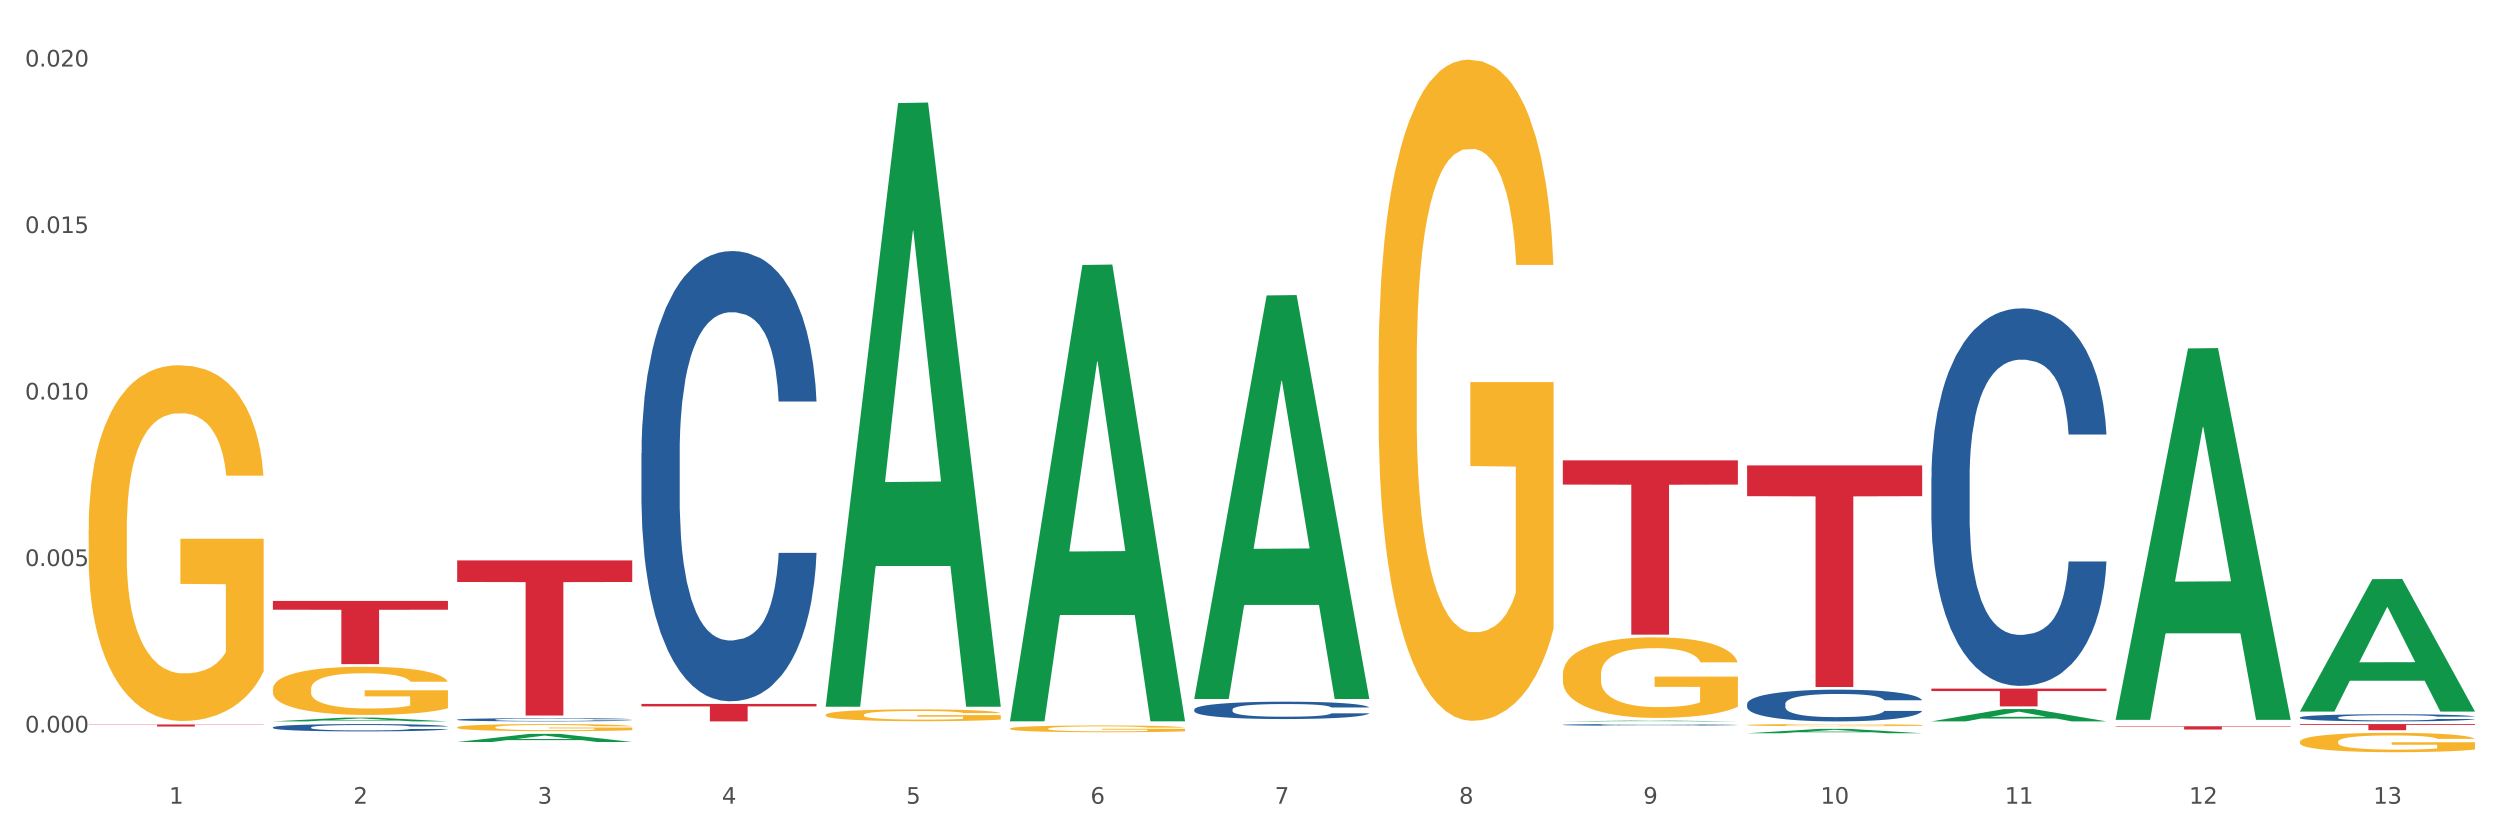 <?xml version="1.0" encoding="utf-8" standalone="no"?>
<!DOCTYPE svg PUBLIC "-//W3C//DTD SVG 1.1//EN"
  "http://www.w3.org/Graphics/SVG/1.1/DTD/svg11.dtd">
<svg xmlns:xlink="http://www.w3.org/1999/xlink" width="1080pt" height="360pt" viewBox="0 0 1080 360" xmlns="http://www.w3.org/2000/svg" version="1.1">
 <rect x="0" y="0" width="1080" height="360" fill="#333333" stroke="none"/>
 <defs>
  <style type="text/css">*{stroke-linejoin: round; stroke-linecap: butt}</style>
 </defs>
 <g id="figure_1">
  <g id="patch_1">
   <path d="M 0 360 
L 1080 360 
L 1080 0 
L 0 0 
z
" style="fill: #ffffff; stroke: #ffffff; stroke-linejoin: miter"/>
  </g>
  <g id="axes_1">
   <g id="matplotlib.axis_1">
    <g id="xtick_1">
     <g id="text_1">
      <!-- 1 -->
      <g style="fill: #4d4d4d" transform="translate(73.043 347.204) scale(0.096 -0.096)">
       <defs>
        <path id="DejaVuSans-31" d="M 794 531 
L 1825 531 
L 1825 4091 
L 703 3866 
L 703 4441 
L 1819 4666 
L 2450 4666 
L 2450 531 
L 3481 531 
L 3481 0 
L 794 0 
L 794 531 
z
" transform="scale(0.016)"/>
       </defs>
       <use xlink:href="#DejaVuSans-31"/>
      </g>
     </g>
    </g>
    <g id="xtick_2">
     <g id="text_2">
      <!-- 2 -->
      <g style="fill: #4d4d4d" transform="translate(152.65 347.204) scale(0.096 -0.096)">
       <defs>
        <path id="DejaVuSans-32" d="M 1228 531 
L 3431 531 
L 3431 0 
L 469 0 
L 469 531 
Q 828 903 1448 1529 
Q 2069 2156 2228 2338 
Q 2531 2678 2651 2914 
Q 2772 3150 2772 3378 
Q 2772 3750 2511 3984 
Q 2250 4219 1831 4219 
Q 1534 4219 1204 4116 
Q 875 4013 500 3803 
L 500 4441 
Q 881 4594 1212 4672 
Q 1544 4750 1819 4750 
Q 2544 4750 2975 4387 
Q 3406 4025 3406 3419 
Q 3406 3131 3298 2873 
Q 3191 2616 2906 2266 
Q 2828 2175 2409 1742 
Q 1991 1309 1228 531 
z
" transform="scale(0.016)"/>
       </defs>
       <use xlink:href="#DejaVuSans-32"/>
      </g>
     </g>
    </g>
    <g id="xtick_3">
     <g id="text_3">
      <!-- 3 -->
      <g style="fill: #4d4d4d" transform="translate(232.258 347.204) scale(0.096 -0.096)">
       <defs>
        <path id="DejaVuSans-33" d="M 2597 2516 
Q 3050 2419 3304 2112 
Q 3559 1806 3559 1356 
Q 3559 666 3084 287 
Q 2609 -91 1734 -91 
Q 1441 -91 1130 -33 
Q 819 25 488 141 
L 488 750 
Q 750 597 1062 519 
Q 1375 441 1716 441 
Q 2309 441 2620 675 
Q 2931 909 2931 1356 
Q 2931 1769 2642 2001 
Q 2353 2234 1838 2234 
L 1294 2234 
L 1294 2753 
L 1863 2753 
Q 2328 2753 2575 2939 
Q 2822 3125 2822 3475 
Q 2822 3834 2567 4026 
Q 2313 4219 1838 4219 
Q 1578 4219 1281 4162 
Q 984 4106 628 3988 
L 628 4550 
Q 988 4650 1302 4700 
Q 1616 4750 1894 4750 
Q 2613 4750 3031 4423 
Q 3450 4097 3450 3541 
Q 3450 3153 3228 2886 
Q 3006 2619 2597 2516 
z
" transform="scale(0.016)"/>
       </defs>
       <use xlink:href="#DejaVuSans-33"/>
      </g>
     </g>
    </g>
    <g id="xtick_4">
     <g id="text_4">
      <!-- 4 -->
      <g style="fill: #4d4d4d" transform="translate(311.865 347.204) scale(0.096 -0.096)">
       <defs>
        <path id="DejaVuSans-34" d="M 2419 4116 
L 825 1625 
L 2419 1625 
L 2419 4116 
z
M 2253 4666 
L 3047 4666 
L 3047 1625 
L 3713 1625 
L 3713 1100 
L 3047 1100 
L 3047 0 
L 2419 0 
L 2419 1100 
L 313 1100 
L 313 1709 
L 2253 4666 
z
" transform="scale(0.016)"/>
       </defs>
       <use xlink:href="#DejaVuSans-34"/>
      </g>
     </g>
    </g>
    <g id="xtick_5">
     <g id="text_5">
      <!-- 5 -->
      <g style="fill: #4d4d4d" transform="translate(391.473 347.204) scale(0.096 -0.096)">
       <defs>
        <path id="DejaVuSans-35" d="M 691 4666 
L 3169 4666 
L 3169 4134 
L 1269 4134 
L 1269 2991 
Q 1406 3038 1543 3061 
Q 1681 3084 1819 3084 
Q 2600 3084 3056 2656 
Q 3513 2228 3513 1497 
Q 3513 744 3044 326 
Q 2575 -91 1722 -91 
Q 1428 -91 1123 -41 
Q 819 9 494 109 
L 494 744 
Q 775 591 1075 516 
Q 1375 441 1709 441 
Q 2250 441 2565 725 
Q 2881 1009 2881 1497 
Q 2881 1984 2565 2268 
Q 2250 2553 1709 2553 
Q 1456 2553 1204 2497 
Q 953 2441 691 2322 
L 691 4666 
z
" transform="scale(0.016)"/>
       </defs>
       <use xlink:href="#DejaVuSans-35"/>
      </g>
     </g>
    </g>
    <g id="xtick_6">
     <g id="text_6">
      <!-- 6 -->
      <g style="fill: #4d4d4d" transform="translate(471.08 347.204) scale(0.096 -0.096)">
       <defs>
        <path id="DejaVuSans-36" d="M 2113 2584 
Q 1688 2584 1439 2293 
Q 1191 2003 1191 1497 
Q 1191 994 1439 701 
Q 1688 409 2113 409 
Q 2538 409 2786 701 
Q 3034 994 3034 1497 
Q 3034 2003 2786 2293 
Q 2538 2584 2113 2584 
z
M 3366 4563 
L 3366 3988 
Q 3128 4100 2886 4159 
Q 2644 4219 2406 4219 
Q 1781 4219 1451 3797 
Q 1122 3375 1075 2522 
Q 1259 2794 1537 2939 
Q 1816 3084 2150 3084 
Q 2853 3084 3261 2657 
Q 3669 2231 3669 1497 
Q 3669 778 3244 343 
Q 2819 -91 2113 -91 
Q 1303 -91 875 529 
Q 447 1150 447 2328 
Q 447 3434 972 4092 
Q 1497 4750 2381 4750 
Q 2619 4750 2861 4703 
Q 3103 4656 3366 4563 
z
" transform="scale(0.016)"/>
       </defs>
       <use xlink:href="#DejaVuSans-36"/>
      </g>
     </g>
    </g>
    <g id="xtick_7">
     <g id="text_7">
      <!-- 7 -->
      <g style="fill: #4d4d4d" transform="translate(550.688 347.204) scale(0.096 -0.096)">
       <defs>
        <path id="DejaVuSans-37" d="M 525 4666 
L 3525 4666 
L 3525 4397 
L 1831 0 
L 1172 0 
L 2766 4134 
L 525 4134 
L 525 4666 
z
" transform="scale(0.016)"/>
       </defs>
       <use xlink:href="#DejaVuSans-37"/>
      </g>
     </g>
    </g>
    <g id="xtick_8">
     <g id="text_8">
      <!-- 8 -->
      <g style="fill: #4d4d4d" transform="translate(630.295 347.204) scale(0.096 -0.096)">
       <defs>
        <path id="DejaVuSans-38" d="M 2034 2216 
Q 1584 2216 1326 1975 
Q 1069 1734 1069 1313 
Q 1069 891 1326 650 
Q 1584 409 2034 409 
Q 2484 409 2743 651 
Q 3003 894 3003 1313 
Q 3003 1734 2745 1975 
Q 2488 2216 2034 2216 
z
M 1403 2484 
Q 997 2584 770 2862 
Q 544 3141 544 3541 
Q 544 4100 942 4425 
Q 1341 4750 2034 4750 
Q 2731 4750 3128 4425 
Q 3525 4100 3525 3541 
Q 3525 3141 3298 2862 
Q 3072 2584 2669 2484 
Q 3125 2378 3379 2068 
Q 3634 1759 3634 1313 
Q 3634 634 3220 271 
Q 2806 -91 2034 -91 
Q 1263 -91 848 271 
Q 434 634 434 1313 
Q 434 1759 690 2068 
Q 947 2378 1403 2484 
z
M 1172 3481 
Q 1172 3119 1398 2916 
Q 1625 2713 2034 2713 
Q 2441 2713 2670 2916 
Q 2900 3119 2900 3481 
Q 2900 3844 2670 4047 
Q 2441 4250 2034 4250 
Q 1625 4250 1398 4047 
Q 1172 3844 1172 3481 
z
" transform="scale(0.016)"/>
       </defs>
       <use xlink:href="#DejaVuSans-38"/>
      </g>
     </g>
    </g>
    <g id="xtick_9">
     <g id="text_9">
      <!-- 9 -->
      <g style="fill: #4d4d4d" transform="translate(709.902 347.204) scale(0.096 -0.096)">
       <defs>
        <path id="DejaVuSans-39" d="M 703 97 
L 703 672 
Q 941 559 1184 500 
Q 1428 441 1663 441 
Q 2288 441 2617 861 
Q 2947 1281 2994 2138 
Q 2813 1869 2534 1725 
Q 2256 1581 1919 1581 
Q 1219 1581 811 2004 
Q 403 2428 403 3163 
Q 403 3881 828 4315 
Q 1253 4750 1959 4750 
Q 2769 4750 3195 4129 
Q 3622 3509 3622 2328 
Q 3622 1225 3098 567 
Q 2575 -91 1691 -91 
Q 1453 -91 1209 -44 
Q 966 3 703 97 
z
M 1959 2075 
Q 2384 2075 2632 2365 
Q 2881 2656 2881 3163 
Q 2881 3666 2632 3958 
Q 2384 4250 1959 4250 
Q 1534 4250 1286 3958 
Q 1038 3666 1038 3163 
Q 1038 2656 1286 2365 
Q 1534 2075 1959 2075 
z
" transform="scale(0.016)"/>
       </defs>
       <use xlink:href="#DejaVuSans-39"/>
      </g>
     </g>
    </g>
    <g id="xtick_10">
     <g id="text_10">
      <!-- 10 -->
      <g style="fill: #4d4d4d" transform="translate(786.456 347.204) scale(0.096 -0.096)">
       <defs>
        <path id="DejaVuSans-30" d="M 2034 4250 
Q 1547 4250 1301 3770 
Q 1056 3291 1056 2328 
Q 1056 1369 1301 889 
Q 1547 409 2034 409 
Q 2525 409 2770 889 
Q 3016 1369 3016 2328 
Q 3016 3291 2770 3770 
Q 2525 4250 2034 4250 
z
M 2034 4750 
Q 2819 4750 3233 4129 
Q 3647 3509 3647 2328 
Q 3647 1150 3233 529 
Q 2819 -91 2034 -91 
Q 1250 -91 836 529 
Q 422 1150 422 2328 
Q 422 3509 836 4129 
Q 1250 4750 2034 4750 
z
" transform="scale(0.016)"/>
       </defs>
       <use xlink:href="#DejaVuSans-31"/>
       <use xlink:href="#DejaVuSans-30" transform="translate(63.623 0)"/>
      </g>
     </g>
    </g>
    <g id="xtick_11">
     <g id="text_11">
      <!-- 11 -->
      <g style="fill: #4d4d4d" transform="translate(866.063 347.204) scale(0.096 -0.096)">
       <use xlink:href="#DejaVuSans-31"/>
       <use xlink:href="#DejaVuSans-31" transform="translate(63.623 0)"/>
      </g>
     </g>
    </g>
    <g id="xtick_12">
     <g id="text_12">
      <!-- 12 -->
      <g style="fill: #4d4d4d" transform="translate(945.671 347.204) scale(0.096 -0.096)">
       <use xlink:href="#DejaVuSans-31"/>
       <use xlink:href="#DejaVuSans-32" transform="translate(63.623 0)"/>
      </g>
     </g>
    </g>
    <g id="xtick_13">
     <g id="text_13">
      <!-- 13 -->
      <g style="fill: #4d4d4d" transform="translate(1025.278 347.204) scale(0.096 -0.096)">
       <use xlink:href="#DejaVuSans-31"/>
       <use xlink:href="#DejaVuSans-33" transform="translate(63.623 0)"/>
      </g>
     </g>
    </g>
    <g id="xtick_14"/>
    <g id="xtick_15"/>
    <g id="xtick_16"/>
    <g id="xtick_17"/>
    <g id="xtick_18"/>
    <g id="xtick_19"/>
    <g id="xtick_20"/>
    <g id="xtick_21"/>
    <g id="xtick_22"/>
    <g id="xtick_23"/>
    <g id="xtick_24"/>
    <g id="xtick_25"/>
   </g>
   <g id="matplotlib.axis_2">
    <g id="ytick_1">
     <g id="text_14">
      <!-- 0.000 -->
      <g style="fill: #4d4d4d" transform="translate(10.8 316.437) scale(0.096 -0.096)">
       <defs>
        <path id="DejaVuSans-2e" d="M 684 794 
L 1344 794 
L 1344 0 
L 684 0 
L 684 794 
z
" transform="scale(0.016)"/>
       </defs>
       <use xlink:href="#DejaVuSans-30"/>
       <use xlink:href="#DejaVuSans-2e" transform="translate(63.623 0)"/>
       <use xlink:href="#DejaVuSans-30" transform="translate(95.41 0)"/>
       <use xlink:href="#DejaVuSans-30" transform="translate(159.033 0)"/>
       <use xlink:href="#DejaVuSans-30" transform="translate(222.656 0)"/>
      </g>
     </g>
    </g>
    <g id="ytick_2">
     <g id="text_15">
      <!-- 0.005 -->
      <g style="fill: #4d4d4d" transform="translate(10.8 244.513) scale(0.096 -0.096)">
       <use xlink:href="#DejaVuSans-30"/>
       <use xlink:href="#DejaVuSans-2e" transform="translate(63.623 0)"/>
       <use xlink:href="#DejaVuSans-30" transform="translate(95.41 0)"/>
       <use xlink:href="#DejaVuSans-30" transform="translate(159.033 0)"/>
       <use xlink:href="#DejaVuSans-35" transform="translate(222.656 0)"/>
      </g>
     </g>
    </g>
    <g id="ytick_3">
     <g id="text_16">
      <!-- 0.010 -->
      <g style="fill: #4d4d4d" transform="translate(10.8 172.59) scale(0.096 -0.096)">
       <use xlink:href="#DejaVuSans-30"/>
       <use xlink:href="#DejaVuSans-2e" transform="translate(63.623 0)"/>
       <use xlink:href="#DejaVuSans-30" transform="translate(95.41 0)"/>
       <use xlink:href="#DejaVuSans-31" transform="translate(159.033 0)"/>
       <use xlink:href="#DejaVuSans-30" transform="translate(222.656 0)"/>
      </g>
     </g>
    </g>
    <g id="ytick_4">
     <g id="text_17">
      <!-- 0.015 -->
      <g style="fill: #4d4d4d" transform="translate(10.8 100.666) scale(0.096 -0.096)">
       <use xlink:href="#DejaVuSans-30"/>
       <use xlink:href="#DejaVuSans-2e" transform="translate(63.623 0)"/>
       <use xlink:href="#DejaVuSans-30" transform="translate(95.41 0)"/>
       <use xlink:href="#DejaVuSans-31" transform="translate(159.033 0)"/>
       <use xlink:href="#DejaVuSans-35" transform="translate(222.656 0)"/>
      </g>
     </g>
    </g>
    <g id="ytick_5">
     <g id="text_18">
      <!-- 0.020 -->
      <g style="fill: #4d4d4d" transform="translate(10.8 28.743) scale(0.096 -0.096)">
       <use xlink:href="#DejaVuSans-30"/>
       <use xlink:href="#DejaVuSans-2e" transform="translate(63.623 0)"/>
       <use xlink:href="#DejaVuSans-30" transform="translate(95.41 0)"/>
       <use xlink:href="#DejaVuSans-32" transform="translate(159.033 0)"/>
       <use xlink:href="#DejaVuSans-30" transform="translate(222.656 0)"/>
      </g>
     </g>
    </g>
    <g id="ytick_6"/>
    <g id="ytick_7"/>
    <g id="ytick_8"/>
    <g id="ytick_9"/>
   </g>
   <g id="PolyCollection_1">
    <path d="M 117.89 311.639 
L 117.968 311.637 
L 149.155 309.993 
L 162.097 309.992 
L 193.518 311.642 
L 178.548 311.642 
L 171.765 311.257 
L 139.565 311.257 
L 139.331 311.264 
L 132.782 311.642 
L 117.89 311.642 
L 117.89 311.639 
L 143.619 311.028 
L 167.711 311.027 
L 155.782 310.343 
L 155.626 310.34 
L 155.47 310.345 
L 143.541 311.027 
L 143.619 311.028 
L 117.89 311.639 
z
" clip-path="url(#p794bb4d7ae)" style="fill: #109648"/>
    <path d="M 834.358 297.471 
L 909.985 297.471 
L 909.985 298.54 
L 880.236 298.547 
L 880.236 305.163 
L 863.928 305.163 
L 863.928 298.547 
L 834.358 298.54 
L 834.358 297.478 
L 834.358 297.471 
z
" clip-path="url(#p794bb4d7ae)" style="fill: #d62839"/>
    <path d="M 754.75 201.039 
L 830.378 201.039 
L 830.378 214.344 
L 800.628 214.434 
L 800.628 296.782 
L 784.32 296.782 
L 784.32 214.434 
L 754.75 214.344 
L 754.75 201.129 
L 754.75 201.039 
z
" clip-path="url(#p794bb4d7ae)" style="fill: #d62839"/>
    <path d="M 675.143 198.868 
L 750.77 198.868 
L 750.77 209.332 
L 721.021 209.403 
L 721.021 274.17 
L 704.713 274.17 
L 704.713 209.403 
L 675.143 209.332 
L 675.143 198.939 
L 675.143 198.868 
z
" clip-path="url(#p794bb4d7ae)" style="fill: #d62839"/>
    <path d="M 277.105 304.108 
L 352.733 304.108 
L 352.733 305.155 
L 322.984 305.162 
L 322.984 311.642 
L 306.675 311.642 
L 306.675 305.162 
L 277.105 305.155 
L 277.105 304.115 
L 277.105 304.108 
z
" clip-path="url(#p794bb4d7ae)" style="fill: #d62839"/>
    <path d="M 197.498 242.101 
L 273.125 242.101 
L 273.125 251.413 
L 243.376 251.476 
L 243.376 309.11 
L 227.068 309.11 
L 227.068 251.476 
L 197.498 251.413 
L 197.498 242.164 
L 197.498 242.101 
z
" clip-path="url(#p794bb4d7ae)" style="fill: #d62839"/>
    <path d="M 117.89 259.614 
L 193.518 259.614 
L 193.518 263.405 
L 163.769 263.431 
L 163.769 286.896 
L 147.46 286.896 
L 147.46 263.431 
L 117.89 263.405 
L 117.89 259.64 
L 117.89 259.614 
z
" clip-path="url(#p794bb4d7ae)" style="fill: #d62839"/>
    <path d="M 38.283 312.965 
L 113.91 312.965 
L 113.91 313.089 
L 84.161 313.09 
L 84.161 313.859 
L 67.853 313.859 
L 67.853 313.09 
L 38.283 313.089 
L 38.283 312.965 
L 38.283 312.965 
z
" clip-path="url(#p794bb4d7ae)" style="fill: #d62839"/>
    <path d="M 117.89 314.217 
L 117.98 314.214 
L 117.98 314.133 
L 118.248 314.022 
L 119.231 313.819 
L 120.483 313.666 
L 122.628 313.486 
L 123.79 313.41 
L 125.31 313.326 
L 128.439 313.19 
L 132.015 313.074 
L 134.518 313.01 
L 136.395 312.97 
L 140.597 312.897 
L 143.01 312.865 
L 145.513 312.839 
L 147.659 312.822 
L 151.234 312.801 
L 154.095 312.793 
L 157.403 312.79 
L 160.174 312.793 
L 163.839 312.804 
L 169.203 312.839 
L 171.259 312.859 
L 174.03 312.894 
L 176.89 312.941 
L 179.215 312.987 
L 181.896 313.054 
L 184.668 313.141 
L 187.349 313.251 
L 189.227 313.352 
L 190.746 313.46 
L 192.087 313.59 
L 193.071 313.732 
L 193.518 313.851 
L 177.159 313.851 
L 176.712 313.744 
L 175.818 313.628 
L 174.924 313.55 
L 173.94 313.486 
L 172.421 313.413 
L 171.08 313.367 
L 168.845 313.312 
L 166.789 313.277 
L 165.09 313.257 
L 163.034 313.239 
L 158.654 313.222 
L 155.525 313.222 
L 153.559 313.228 
L 151.145 313.242 
L 149.089 313.262 
L 146.675 313.297 
L 144.798 313.335 
L 142.921 313.384 
L 141.848 313.419 
L 140.239 313.483 
L 139.166 313.535 
L 137.736 313.625 
L 136.931 313.689 
L 135.501 313.854 
L 134.875 313.976 
L 134.607 314.06 
L 134.428 314.153 
L 134.428 314.605 
L 134.965 314.808 
L 135.412 314.895 
L 136.127 314.994 
L 137.468 315.121 
L 139.434 315.246 
L 141.49 315.336 
L 143.189 315.391 
L 144.798 315.432 
L 146.407 315.464 
L 148.374 315.493 
L 149.983 315.51 
L 152.396 315.528 
L 155.257 315.536 
L 157.492 315.536 
L 162.051 315.522 
L 164.107 315.507 
L 166.074 315.487 
L 168.219 315.455 
L 169.918 315.42 
L 170.901 315.394 
L 172.51 315.339 
L 173.762 315.281 
L 174.834 315.214 
L 175.549 315.156 
L 176.354 315.069 
L 176.98 314.971 
L 177.159 314.918 
L 193.518 314.918 
L 193.16 315.023 
L 192.534 315.124 
L 191.283 315.261 
L 190.299 315.339 
L 188.78 315.435 
L 187.171 315.516 
L 184.936 315.606 
L 182.88 315.673 
L 180.734 315.731 
L 178.41 315.783 
L 174.209 315.855 
L 172.689 315.876 
L 169.471 315.91 
L 166.968 315.931 
L 163.303 315.951 
L 159.548 315.963 
L 155.615 315.965 
L 152.128 315.96 
L 148.284 315.942 
L 145.871 315.925 
L 143.189 315.899 
L 140.06 315.858 
L 137.11 315.809 
L 134.339 315.751 
L 131.747 315.684 
L 129.333 315.609 
L 126.204 315.484 
L 123.88 315.362 
L 122.181 315.249 
L 121.019 315.153 
L 119.857 315.032 
L 119.231 314.947 
L 118.248 314.744 
L 117.89 314.556 
L 117.89 314.217 
z
" clip-path="url(#p794bb4d7ae)" style="fill: #255c99"/>
    <path d="M 197.498 310.88 
L 197.587 310.878 
L 197.587 310.843 
L 197.856 310.795 
L 198.839 310.707 
L 200.09 310.64 
L 202.236 310.561 
L 203.398 310.528 
L 204.918 310.492 
L 208.046 310.432 
L 211.622 310.382 
L 214.125 310.354 
L 216.002 310.336 
L 220.204 310.305 
L 222.618 310.291 
L 225.121 310.279 
L 227.266 310.272 
L 230.842 310.263 
L 233.702 310.259 
L 237.01 310.258 
L 239.781 310.259 
L 243.446 310.264 
L 248.81 310.279 
L 250.866 310.288 
L 253.637 310.303 
L 256.498 310.324 
L 258.822 310.344 
L 261.504 310.373 
L 264.275 310.411 
L 266.957 310.459 
L 268.834 310.503 
L 270.354 310.55 
L 271.695 310.607 
L 272.678 310.669 
L 273.125 310.72 
L 256.766 310.72 
L 256.319 310.674 
L 255.425 310.623 
L 254.531 310.589 
L 253.548 310.561 
L 252.028 310.53 
L 250.687 310.509 
L 248.452 310.485 
L 246.396 310.47 
L 244.698 310.461 
L 242.642 310.454 
L 238.262 310.446 
L 235.133 310.446 
L 233.166 310.449 
L 230.752 310.455 
L 228.696 310.464 
L 226.283 310.479 
L 224.406 310.495 
L 222.528 310.517 
L 221.456 310.532 
L 219.846 310.56 
L 218.774 310.583 
L 217.343 310.622 
L 216.539 310.65 
L 215.109 310.722 
L 214.483 310.775 
L 214.215 310.811 
L 214.036 310.852 
L 214.036 311.049 
L 214.572 311.137 
L 215.019 311.175 
L 215.734 311.218 
L 217.075 311.274 
L 219.042 311.328 
L 221.098 311.367 
L 222.796 311.391 
L 224.406 311.409 
L 226.015 311.423 
L 227.981 311.436 
L 229.59 311.443 
L 232.004 311.451 
L 234.865 311.455 
L 237.099 311.455 
L 241.658 311.448 
L 243.715 311.442 
L 245.681 311.433 
L 247.827 311.419 
L 249.525 311.404 
L 250.508 311.393 
L 252.118 311.369 
L 253.369 311.343 
L 254.442 311.314 
L 255.157 311.289 
L 255.961 311.251 
L 256.587 311.208 
L 256.766 311.185 
L 273.125 311.185 
L 272.768 311.231 
L 272.142 311.275 
L 270.89 311.335 
L 269.907 311.369 
L 268.387 311.41 
L 266.778 311.446 
L 264.543 311.485 
L 262.487 311.514 
L 260.342 311.539 
L 258.018 311.562 
L 253.816 311.594 
L 252.296 311.602 
L 249.078 311.618 
L 246.575 311.626 
L 242.91 311.635 
L 239.155 311.64 
L 235.222 311.642 
L 231.736 311.639 
L 227.892 311.631 
L 225.478 311.624 
L 222.796 311.613 
L 219.668 311.595 
L 216.718 311.573 
L 213.946 311.548 
L 211.354 311.519 
L 208.94 311.486 
L 205.812 311.432 
L 203.487 311.379 
L 201.789 311.329 
L 200.627 311.288 
L 199.465 311.235 
L 198.839 311.198 
L 197.856 311.11 
L 197.498 311.027 
L 197.498 310.88 
z
" clip-path="url(#p794bb4d7ae)" style="fill: #255c99"/>
    <path d="M 277.105 195.846 
L 277.195 195.669 
L 277.195 190.695 
L 277.463 183.945 
L 278.446 171.511 
L 279.698 162.096 
L 281.843 151.083 
L 283.005 146.464 
L 284.525 141.313 
L 287.654 132.964 
L 291.23 125.859 
L 293.733 121.951 
L 295.61 119.464 
L 299.811 115.023 
L 302.225 113.069 
L 304.728 111.47 
L 306.874 110.405 
L 310.449 109.161 
L 313.31 108.628 
L 316.618 108.451 
L 319.389 108.628 
L 323.054 109.339 
L 328.417 111.47 
L 330.474 112.714 
L 333.245 114.845 
L 336.105 117.688 
L 338.43 120.53 
L 341.111 124.615 
L 343.883 129.944 
L 346.564 136.694 
L 348.442 142.912 
L 349.961 149.484 
L 351.302 157.478 
L 352.286 166.182 
L 352.733 173.465 
L 336.374 173.465 
L 335.927 166.892 
L 335.033 159.787 
L 334.139 154.991 
L 333.155 151.083 
L 331.636 146.642 
L 330.295 143.8 
L 328.06 140.425 
L 326.004 138.293 
L 324.305 137.05 
L 322.249 135.984 
L 317.869 134.918 
L 314.74 134.918 
L 312.774 135.273 
L 310.36 136.162 
L 308.304 137.405 
L 305.89 139.537 
L 304.013 141.846 
L 302.136 144.866 
L 301.063 146.997 
L 299.454 150.905 
L 298.381 154.103 
L 296.951 159.609 
L 296.146 163.517 
L 294.716 173.642 
L 294.09 181.103 
L 293.822 186.254 
L 293.643 191.938 
L 293.643 219.649 
L 294.18 232.084 
L 294.627 237.413 
L 295.342 243.452 
L 296.683 251.268 
L 298.649 258.906 
L 300.705 264.413 
L 302.404 267.788 
L 304.013 270.275 
L 305.622 272.229 
L 307.589 274.005 
L 309.198 275.071 
L 311.611 276.137 
L 314.472 276.67 
L 316.707 276.67 
L 321.266 275.782 
L 323.322 274.893 
L 325.289 273.65 
L 327.434 271.696 
L 329.133 269.564 
L 330.116 267.966 
L 331.725 264.591 
L 332.977 261.038 
L 334.049 256.952 
L 334.764 253.4 
L 335.569 248.071 
L 336.195 242.031 
L 336.374 238.834 
L 352.733 238.834 
L 352.375 245.229 
L 351.749 251.446 
L 350.498 259.795 
L 349.514 264.591 
L 347.995 270.453 
L 346.386 275.426 
L 344.151 280.933 
L 342.095 285.019 
L 339.949 288.571 
L 337.625 291.769 
L 333.424 296.209 
L 331.904 297.453 
L 328.686 299.585 
L 326.183 300.828 
L 322.517 302.071 
L 318.763 302.782 
L 314.83 302.96 
L 311.343 302.604 
L 307.499 301.538 
L 305.086 300.473 
L 302.404 298.874 
L 299.275 296.387 
L 296.325 293.367 
L 293.554 289.815 
L 290.962 285.729 
L 288.548 281.111 
L 285.419 273.472 
L 283.095 266.012 
L 281.396 259.084 
L 280.234 253.222 
L 279.072 245.762 
L 278.446 240.61 
L 277.463 228.176 
L 277.105 216.63 
L 277.105 195.846 
z
" clip-path="url(#p794bb4d7ae)" style="fill: #255c99"/>
    <path d="M 515.928 306.497 
L 516.017 306.49 
L 516.017 306.299 
L 516.286 306.038 
L 517.269 305.559 
L 518.52 305.196 
L 520.666 304.771 
L 521.828 304.593 
L 523.348 304.395 
L 526.476 304.073 
L 530.052 303.799 
L 532.555 303.648 
L 534.432 303.552 
L 538.634 303.381 
L 541.048 303.306 
L 543.551 303.244 
L 545.696 303.203 
L 549.272 303.155 
L 552.132 303.135 
L 555.44 303.128 
L 558.211 303.135 
L 561.876 303.162 
L 567.24 303.244 
L 569.296 303.292 
L 572.067 303.374 
L 574.928 303.484 
L 577.252 303.594 
L 579.934 303.751 
L 582.705 303.956 
L 585.387 304.217 
L 587.264 304.456 
L 588.784 304.71 
L 590.125 305.018 
L 591.108 305.354 
L 591.555 305.634 
L 575.196 305.634 
L 574.749 305.381 
L 573.855 305.107 
L 572.961 304.922 
L 571.978 304.771 
L 570.458 304.6 
L 569.117 304.491 
L 566.882 304.361 
L 564.826 304.278 
L 563.128 304.23 
L 561.072 304.189 
L 556.691 304.148 
L 553.563 304.148 
L 551.596 304.162 
L 549.182 304.196 
L 547.126 304.244 
L 544.713 304.326 
L 542.835 304.415 
L 540.958 304.532 
L 539.885 304.614 
L 538.276 304.765 
L 537.204 304.888 
L 535.773 305.1 
L 534.969 305.251 
L 533.539 305.641 
L 532.913 305.929 
L 532.645 306.127 
L 532.466 306.347 
L 532.466 307.415 
L 533.002 307.894 
L 533.449 308.1 
L 534.164 308.333 
L 535.505 308.634 
L 537.472 308.928 
L 539.528 309.141 
L 541.226 309.271 
L 542.835 309.367 
L 544.445 309.442 
L 546.411 309.511 
L 548.02 309.552 
L 550.434 309.593 
L 553.295 309.613 
L 555.529 309.613 
L 560.088 309.579 
L 562.145 309.545 
L 564.111 309.497 
L 566.257 309.422 
L 567.955 309.339 
L 568.938 309.278 
L 570.548 309.148 
L 571.799 309.011 
L 572.872 308.853 
L 573.587 308.716 
L 574.391 308.511 
L 575.017 308.278 
L 575.196 308.155 
L 591.555 308.155 
L 591.197 308.401 
L 590.572 308.641 
L 589.32 308.963 
L 588.337 309.148 
L 586.817 309.374 
L 585.208 309.565 
L 582.973 309.778 
L 580.917 309.935 
L 578.772 310.072 
L 576.448 310.195 
L 572.246 310.367 
L 570.726 310.415 
L 567.508 310.497 
L 565.005 310.545 
L 561.34 310.593 
L 557.585 310.62 
L 553.652 310.627 
L 550.166 310.613 
L 546.322 310.572 
L 543.908 310.531 
L 541.226 310.469 
L 538.098 310.373 
L 535.148 310.257 
L 532.376 310.12 
L 529.784 309.963 
L 527.37 309.785 
L 524.242 309.49 
L 521.917 309.202 
L 520.219 308.935 
L 519.057 308.709 
L 517.895 308.422 
L 517.269 308.223 
L 516.286 307.744 
L 515.928 307.299 
L 515.928 306.497 
z
" clip-path="url(#p794bb4d7ae)" style="fill: #255c99"/>
    <path d="M 675.143 313.119 
L 675.232 313.119 
L 675.232 313.1 
L 675.5 313.074 
L 676.484 313.028 
L 677.735 312.992 
L 679.881 312.951 
L 681.043 312.933 
L 682.563 312.914 
L 685.691 312.882 
L 689.267 312.855 
L 691.77 312.841 
L 693.647 312.831 
L 697.849 312.815 
L 700.263 312.807 
L 702.766 312.801 
L 704.911 312.797 
L 708.487 312.792 
L 711.347 312.79 
L 714.655 312.79 
L 717.426 312.79 
L 721.091 312.793 
L 726.455 312.801 
L 728.511 312.806 
L 731.282 312.814 
L 734.143 312.825 
L 736.467 312.835 
L 739.149 312.851 
L 741.92 312.871 
L 744.602 312.896 
L 746.479 312.92 
L 747.999 312.944 
L 749.34 312.975 
L 750.323 313.007 
L 750.77 313.035 
L 734.411 313.035 
L 733.964 313.01 
L 733.07 312.983 
L 732.176 312.965 
L 731.193 312.951 
L 729.673 312.934 
L 728.332 312.923 
L 726.097 312.91 
L 724.041 312.902 
L 722.343 312.898 
L 720.287 312.894 
L 715.906 312.89 
L 712.778 312.89 
L 710.811 312.891 
L 708.397 312.894 
L 706.341 312.899 
L 703.928 312.907 
L 702.05 312.916 
L 700.173 312.927 
L 699.1 312.935 
L 697.491 312.95 
L 696.419 312.962 
L 694.988 312.983 
L 694.184 312.997 
L 692.753 313.036 
L 692.128 313.064 
L 691.86 313.083 
L 691.681 313.105 
L 691.681 313.209 
L 692.217 313.256 
L 692.664 313.276 
L 693.379 313.299 
L 694.72 313.328 
L 696.687 313.357 
L 698.743 313.378 
L 700.441 313.391 
L 702.05 313.4 
L 703.66 313.407 
L 705.626 313.414 
L 707.235 313.418 
L 709.649 313.422 
L 712.51 313.424 
L 714.744 313.424 
L 719.303 313.421 
L 721.359 313.417 
L 723.326 313.413 
L 725.472 313.405 
L 727.17 313.397 
L 728.153 313.391 
L 729.763 313.379 
L 731.014 313.365 
L 732.087 313.35 
L 732.802 313.336 
L 733.606 313.316 
L 734.232 313.294 
L 734.411 313.281 
L 750.77 313.281 
L 750.412 313.306 
L 749.787 313.329 
L 748.535 313.361 
L 747.552 313.379 
L 746.032 313.401 
L 744.423 313.419 
L 742.188 313.44 
L 740.132 313.456 
L 737.987 313.469 
L 735.662 313.481 
L 731.461 313.498 
L 729.941 313.503 
L 726.723 313.511 
L 724.22 313.515 
L 720.555 313.52 
L 716.8 313.523 
L 712.867 313.523 
L 709.381 313.522 
L 705.537 313.518 
L 703.123 313.514 
L 700.441 313.508 
L 697.313 313.499 
L 694.363 313.487 
L 691.591 313.474 
L 688.999 313.458 
L 686.585 313.441 
L 683.457 313.412 
L 681.132 313.384 
L 679.434 313.358 
L 678.272 313.336 
L 677.11 313.308 
L 676.484 313.288 
L 675.5 313.241 
L 675.143 313.198 
L 675.143 313.119 
z
" clip-path="url(#p794bb4d7ae)" style="fill: #255c99"/>
    <path d="M 754.75 304.091 
L 754.84 304.078 
L 754.84 303.727 
L 755.108 303.252 
L 756.091 302.375 
L 757.343 301.711 
L 759.488 300.935 
L 760.65 300.609 
L 762.17 300.246 
L 765.299 299.658 
L 768.875 299.157 
L 771.378 298.881 
L 773.255 298.706 
L 777.456 298.393 
L 779.87 298.255 
L 782.373 298.143 
L 784.519 298.067 
L 788.094 297.98 
L 790.955 297.942 
L 794.262 297.93 
L 797.034 297.942 
L 800.699 297.992 
L 806.062 298.143 
L 808.118 298.23 
L 810.89 298.38 
L 813.75 298.581 
L 816.075 298.781 
L 818.756 299.069 
L 821.528 299.445 
L 824.209 299.921 
L 826.087 300.359 
L 827.606 300.822 
L 828.947 301.386 
L 829.931 301.999 
L 830.378 302.513 
L 814.018 302.513 
L 813.572 302.049 
L 812.678 301.549 
L 811.784 301.21 
L 810.8 300.935 
L 809.281 300.622 
L 807.94 300.422 
L 805.705 300.184 
L 803.649 300.033 
L 801.95 299.946 
L 799.894 299.871 
L 795.514 299.795 
L 792.385 299.795 
L 790.419 299.821 
L 788.005 299.883 
L 785.949 299.971 
L 783.535 300.121 
L 781.658 300.284 
L 779.781 300.497 
L 778.708 300.647 
L 777.099 300.922 
L 776.026 301.148 
L 774.596 301.536 
L 773.791 301.812 
L 772.361 302.525 
L 771.735 303.051 
L 771.467 303.414 
L 771.288 303.815 
L 771.288 305.769 
L 771.825 306.645 
L 772.272 307.021 
L 772.987 307.447 
L 774.328 307.998 
L 776.294 308.536 
L 778.35 308.924 
L 780.049 309.162 
L 781.658 309.337 
L 783.267 309.475 
L 785.234 309.6 
L 786.843 309.676 
L 789.256 309.751 
L 792.117 309.788 
L 794.352 309.788 
L 798.911 309.726 
L 800.967 309.663 
L 802.934 309.575 
L 805.079 309.438 
L 806.778 309.287 
L 807.761 309.175 
L 809.37 308.937 
L 810.622 308.686 
L 811.694 308.398 
L 812.409 308.148 
L 813.214 307.772 
L 813.84 307.346 
L 814.018 307.121 
L 830.378 307.121 
L 830.02 307.572 
L 829.394 308.01 
L 828.143 308.599 
L 827.159 308.937 
L 825.64 309.35 
L 824.031 309.701 
L 821.796 310.089 
L 819.74 310.377 
L 817.594 310.627 
L 815.27 310.853 
L 811.068 311.166 
L 809.549 311.253 
L 806.331 311.404 
L 803.828 311.491 
L 800.162 311.579 
L 796.408 311.629 
L 792.475 311.642 
L 788.988 311.617 
L 785.144 311.541 
L 782.731 311.466 
L 780.049 311.354 
L 776.92 311.178 
L 773.97 310.965 
L 771.199 310.715 
L 768.606 310.427 
L 766.193 310.101 
L 763.064 309.563 
L 760.74 309.037 
L 759.041 308.549 
L 757.879 308.135 
L 756.717 307.609 
L 756.091 307.246 
L 755.108 306.37 
L 754.75 305.556 
L 754.75 304.091 
z
" clip-path="url(#p794bb4d7ae)" style="fill: #255c99"/>
    <path d="M 834.358 206.492 
L 834.447 206.343 
L 834.447 202.172 
L 834.715 196.511 
L 835.699 186.083 
L 836.95 178.188 
L 839.096 168.951 
L 840.258 165.078 
L 841.778 160.758 
L 844.906 153.756 
L 848.482 147.797 
L 850.985 144.52 
L 852.862 142.434 
L 857.064 138.71 
L 859.478 137.071 
L 861.981 135.73 
L 864.126 134.836 
L 867.702 133.794 
L 870.562 133.347 
L 873.87 133.198 
L 876.641 133.347 
L 880.306 133.943 
L 885.67 135.73 
L 887.726 136.773 
L 890.497 138.561 
L 893.358 140.944 
L 895.682 143.328 
L 898.364 146.754 
L 901.135 151.223 
L 903.817 156.884 
L 905.694 162.099 
L 907.214 167.61 
L 908.555 174.314 
L 909.538 181.614 
L 909.985 187.722 
L 893.626 187.722 
L 893.179 182.21 
L 892.285 176.251 
L 891.391 172.229 
L 890.408 168.951 
L 888.888 165.227 
L 887.547 162.843 
L 885.312 160.013 
L 883.256 158.225 
L 881.558 157.182 
L 879.502 156.289 
L 875.121 155.395 
L 871.993 155.395 
L 870.026 155.693 
L 867.612 156.438 
L 865.556 157.48 
L 863.143 159.268 
L 861.265 161.205 
L 859.388 163.737 
L 858.315 165.525 
L 856.706 168.802 
L 855.634 171.484 
L 854.203 176.102 
L 853.399 179.379 
L 851.968 187.871 
L 851.343 194.128 
L 851.075 198.448 
L 850.896 203.215 
L 850.896 226.455 
L 851.432 236.883 
L 851.879 241.352 
L 852.594 246.417 
L 853.935 252.972 
L 855.902 259.378 
L 857.958 263.996 
L 859.656 266.826 
L 861.265 268.912 
L 862.875 270.551 
L 864.841 272.04 
L 866.45 272.934 
L 868.864 273.828 
L 871.724 274.275 
L 873.959 274.275 
L 878.518 273.53 
L 880.574 272.785 
L 882.541 271.742 
L 884.687 270.104 
L 886.385 268.316 
L 887.368 266.975 
L 888.977 264.145 
L 890.229 261.165 
L 891.302 257.739 
L 892.017 254.76 
L 892.821 250.29 
L 893.447 245.225 
L 893.626 242.544 
L 909.985 242.544 
L 909.627 247.907 
L 909.002 253.121 
L 907.75 260.123 
L 906.767 264.145 
L 905.247 269.061 
L 903.638 273.232 
L 901.403 277.85 
L 899.347 281.277 
L 897.202 284.256 
L 894.877 286.938 
L 890.676 290.662 
L 889.156 291.705 
L 885.938 293.492 
L 883.435 294.535 
L 879.77 295.578 
L 876.015 296.174 
L 872.082 296.323 
L 868.596 296.025 
L 864.752 295.131 
L 862.338 294.237 
L 859.656 292.897 
L 856.528 290.811 
L 853.578 288.278 
L 850.806 285.299 
L 848.214 281.873 
L 845.8 277.999 
L 842.672 271.593 
L 840.347 265.337 
L 838.649 259.527 
L 837.487 254.611 
L 836.325 248.354 
L 835.699 244.034 
L 834.715 233.605 
L 834.358 223.922 
L 834.358 206.492 
z
" clip-path="url(#p794bb4d7ae)" style="fill: #255c99"/>
    <path d="M 993.573 309.938 
L 993.662 309.936 
L 993.662 309.856 
L 993.93 309.749 
L 994.914 309.551 
L 996.165 309.402 
L 998.311 309.227 
L 999.473 309.153 
L 1000.993 309.071 
L 1004.121 308.938 
L 1007.697 308.825 
L 1010.2 308.763 
L 1012.077 308.724 
L 1016.279 308.653 
L 1018.693 308.622 
L 1021.196 308.597 
L 1023.341 308.58 
L 1026.917 308.56 
L 1029.777 308.551 
L 1033.085 308.549 
L 1035.856 308.551 
L 1039.521 308.563 
L 1044.885 308.597 
L 1046.941 308.616 
L 1049.712 308.65 
L 1052.573 308.696 
L 1054.897 308.741 
L 1057.579 308.806 
L 1060.35 308.89 
L 1063.032 308.998 
L 1064.909 309.097 
L 1066.429 309.201 
L 1067.77 309.328 
L 1068.753 309.467 
L 1069.2 309.582 
L 1052.841 309.582 
L 1052.394 309.478 
L 1051.5 309.365 
L 1050.606 309.289 
L 1049.623 309.227 
L 1048.103 309.156 
L 1046.762 309.111 
L 1044.527 309.057 
L 1042.471 309.023 
L 1040.773 309.003 
L 1038.717 308.986 
L 1034.336 308.969 
L 1031.208 308.969 
L 1029.241 308.975 
L 1026.827 308.989 
L 1024.771 309.009 
L 1022.358 309.043 
L 1020.48 309.08 
L 1018.603 309.128 
L 1017.53 309.162 
L 1015.921 309.224 
L 1014.849 309.275 
L 1013.418 309.362 
L 1012.614 309.424 
L 1011.183 309.585 
L 1010.558 309.704 
L 1010.29 309.786 
L 1010.111 309.876 
L 1010.111 310.317 
L 1010.647 310.515 
L 1011.094 310.599 
L 1011.809 310.695 
L 1013.15 310.82 
L 1015.117 310.941 
L 1017.173 311.029 
L 1018.871 311.082 
L 1020.48 311.122 
L 1022.089 311.153 
L 1024.056 311.181 
L 1025.665 311.198 
L 1028.079 311.215 
L 1030.939 311.224 
L 1033.174 311.224 
L 1037.733 311.209 
L 1039.789 311.195 
L 1041.756 311.176 
L 1043.902 311.144 
L 1045.6 311.111 
L 1046.583 311.085 
L 1048.192 311.031 
L 1049.444 310.975 
L 1050.517 310.91 
L 1051.232 310.854 
L 1052.036 310.769 
L 1052.662 310.673 
L 1052.841 310.622 
L 1069.2 310.622 
L 1068.842 310.724 
L 1068.217 310.822 
L 1066.965 310.955 
L 1065.982 311.031 
L 1064.462 311.125 
L 1062.853 311.204 
L 1060.618 311.291 
L 1058.562 311.356 
L 1056.417 311.413 
L 1054.092 311.464 
L 1049.891 311.534 
L 1048.371 311.554 
L 1045.153 311.588 
L 1042.65 311.608 
L 1038.985 311.627 
L 1035.23 311.639 
L 1031.297 311.642 
L 1027.811 311.636 
L 1023.967 311.619 
L 1021.553 311.602 
L 1018.871 311.577 
L 1015.743 311.537 
L 1012.793 311.489 
L 1010.021 311.433 
L 1007.429 311.368 
L 1005.015 311.294 
L 1001.887 311.173 
L 999.562 311.054 
L 997.864 310.944 
L 996.702 310.851 
L 995.54 310.732 
L 994.914 310.65 
L 993.93 310.452 
L 993.573 310.269 
L 993.573 309.938 
z
" clip-path="url(#p794bb4d7ae)" style="fill: #255c99"/>
    <path d="M 993.573 320.452 
L 993.662 320.444 
L 993.662 320.169 
L 993.841 319.932 
L 994.734 319.36 
L 996.073 318.886 
L 997.055 318.634 
L 998.037 318.428 
L 999.198 318.222 
L 1000.627 318.008 
L 1003.216 317.695 
L 1004.823 317.534 
L 1006.788 317.366 
L 1010.359 317.122 
L 1012.948 316.985 
L 1015.627 316.87 
L 1020.002 316.733 
L 1022.859 316.672 
L 1025.895 316.626 
L 1029.556 316.595 
L 1032.324 316.588 
L 1038.396 316.61 
L 1043.574 316.679 
L 1046.074 316.733 
L 1049.289 316.824 
L 1050.985 316.885 
L 1053.753 317.008 
L 1056.61 317.168 
L 1058.575 317.305 
L 1061.521 317.565 
L 1063.753 317.825 
L 1065.807 318.145 
L 1066.879 318.367 
L 1067.682 318.573 
L 1068.396 318.81 
L 1069.111 319.184 
L 1053.039 319.184 
L 1052.414 318.917 
L 1051.432 318.665 
L 1050.003 318.42 
L 1048.753 318.268 
L 1046.61 318.077 
L 1044.646 317.954 
L 1042.592 317.863 
L 1040.092 317.786 
L 1038.128 317.748 
L 1035.36 317.718 
L 1029.913 317.725 
L 1026.252 317.786 
L 1023.752 317.863 
L 1022.145 317.932 
L 1020.717 318.008 
L 1019.109 318.115 
L 1017.234 318.275 
L 1015.895 318.42 
L 1014.556 318.604 
L 1013.484 318.787 
L 1012.502 319.001 
L 1011.698 319.23 
L 1011.073 319.466 
L 1010.538 319.757 
L 1010.091 320.238 
L 1010.091 321.284 
L 1010.27 321.521 
L 1010.716 321.834 
L 1011.252 322.071 
L 1012.145 322.353 
L 1012.948 322.544 
L 1014.466 322.819 
L 1016.163 323.048 
L 1017.502 323.193 
L 1018.841 323.315 
L 1021.163 323.483 
L 1023.752 323.621 
L 1025.985 323.705 
L 1029.02 323.781 
L 1031.074 323.812 
L 1032.86 323.827 
L 1037.235 323.827 
L 1040.36 323.804 
L 1043.842 323.751 
L 1046.521 323.682 
L 1048.753 323.598 
L 1051.253 323.46 
L 1052.86 323.331 
L 1052.86 321.735 
L 1033.217 321.727 
L 1033.217 320.665 
L 1069.2 320.665 
L 1069.2 323.781 
L 1067.682 323.941 
L 1065.986 324.087 
L 1064.2 324.216 
L 1061.521 324.377 
L 1058.307 324.529 
L 1055.45 324.636 
L 1052.414 324.728 
L 1048.842 324.812 
L 1044.199 324.888 
L 1041.342 324.919 
L 1037.771 324.942 
L 1033.574 324.95 
L 1029.913 324.934 
L 1026.342 324.896 
L 1022.592 324.827 
L 1018.931 324.728 
L 1016.163 324.629 
L 1013.395 324.507 
L 1010.448 324.346 
L 1008.127 324.193 
L 1006.341 324.056 
L 1004.377 323.88 
L 1002.234 323.651 
L 1000.627 323.445 
L 999.198 323.231 
L 997.68 322.956 
L 996.609 322.72 
L 995.537 322.422 
L 994.912 322.2 
L 994.198 321.857 
L 993.662 321.376 
L 993.573 320.452 
z
" clip-path="url(#p794bb4d7ae)" style="fill: #f7b32b"/>
    <path d="M 754.75 313.221 
L 754.84 313.221 
L 754.84 313.19 
L 755.018 313.163 
L 755.911 313.099 
L 757.25 313.047 
L 758.233 313.018 
L 759.215 312.995 
L 760.376 312.972 
L 761.804 312.948 
L 764.394 312.913 
L 766.001 312.896 
L 767.965 312.877 
L 771.537 312.849 
L 774.126 312.834 
L 776.805 312.821 
L 781.18 312.806 
L 784.037 312.799 
L 787.073 312.794 
L 790.734 312.791 
L 793.501 312.79 
L 799.573 312.792 
L 804.752 312.8 
L 807.252 312.806 
L 810.466 312.816 
L 812.163 312.823 
L 814.931 312.837 
L 817.788 312.855 
L 819.752 312.87 
L 822.699 312.899 
L 824.931 312.928 
L 826.985 312.964 
L 828.056 312.989 
L 828.86 313.012 
L 829.574 313.038 
L 830.288 313.08 
L 814.216 313.08 
L 813.591 313.05 
L 812.609 313.022 
L 811.181 312.994 
L 809.931 312.977 
L 807.788 312.956 
L 805.823 312.942 
L 803.77 312.932 
L 801.27 312.924 
L 799.305 312.919 
L 796.537 312.916 
L 791.091 312.917 
L 787.43 312.924 
L 784.93 312.932 
L 783.323 312.94 
L 781.894 312.948 
L 780.287 312.96 
L 778.412 312.978 
L 777.072 312.994 
L 775.733 313.015 
L 774.662 313.035 
L 773.68 313.059 
L 772.876 313.085 
L 772.251 313.111 
L 771.715 313.144 
L 771.269 313.198 
L 771.269 313.314 
L 771.447 313.341 
L 771.894 313.376 
L 772.429 313.402 
L 773.322 313.434 
L 774.126 313.455 
L 775.644 313.486 
L 777.34 313.512 
L 778.68 313.528 
L 780.019 313.541 
L 782.34 313.56 
L 784.93 313.575 
L 787.162 313.585 
L 790.198 313.593 
L 792.251 313.597 
L 794.037 313.599 
L 798.412 313.599 
L 801.537 313.596 
L 805.02 313.59 
L 807.698 313.582 
L 809.931 313.573 
L 812.431 313.558 
L 814.038 313.543 
L 814.038 313.365 
L 794.394 313.364 
L 794.394 313.245 
L 830.378 313.245 
L 830.378 313.593 
L 828.86 313.611 
L 827.163 313.628 
L 825.377 313.642 
L 822.699 313.66 
L 819.484 313.677 
L 816.627 313.689 
L 813.591 313.699 
L 810.02 313.709 
L 805.377 313.717 
L 802.52 313.721 
L 798.948 313.723 
L 794.752 313.724 
L 791.091 313.722 
L 787.519 313.718 
L 783.769 313.71 
L 780.108 313.699 
L 777.34 313.688 
L 774.572 313.674 
L 771.626 313.657 
L 769.304 313.639 
L 767.519 313.624 
L 765.554 313.605 
L 763.411 313.579 
L 761.804 313.556 
L 760.376 313.532 
L 758.858 313.501 
L 757.786 313.475 
L 756.715 313.442 
L 756.09 313.417 
L 755.375 313.378 
L 754.84 313.325 
L 754.75 313.221 
z
" clip-path="url(#p794bb4d7ae)" style="fill: #f7b32b"/>
    <path d="M 675.143 291.409 
L 675.232 291.377 
L 675.232 290.232 
L 675.411 289.246 
L 676.304 286.861 
L 677.643 284.89 
L 678.625 283.84 
L 679.607 282.982 
L 680.768 282.123 
L 682.197 281.232 
L 684.786 279.929 
L 686.393 279.261 
L 688.358 278.561 
L 691.929 277.544 
L 694.518 276.971 
L 697.197 276.494 
L 701.572 275.922 
L 704.429 275.667 
L 707.465 275.477 
L 711.126 275.349 
L 713.894 275.318 
L 719.966 275.413 
L 725.144 275.699 
L 727.644 275.922 
L 730.859 276.303 
L 732.555 276.558 
L 735.323 277.067 
L 738.18 277.734 
L 740.145 278.307 
L 743.091 279.388 
L 745.323 280.469 
L 747.377 281.805 
L 748.449 282.727 
L 749.252 283.586 
L 749.966 284.572 
L 750.681 286.13 
L 734.609 286.13 
L 733.984 285.017 
L 733.002 283.967 
L 731.573 282.95 
L 730.323 282.314 
L 728.18 281.519 
L 726.216 281.01 
L 724.162 280.628 
L 721.662 280.31 
L 719.698 280.151 
L 716.93 280.024 
L 711.483 280.056 
L 707.822 280.31 
L 705.322 280.628 
L 703.715 280.914 
L 702.287 281.232 
L 700.679 281.678 
L 698.804 282.346 
L 697.465 282.95 
L 696.126 283.713 
L 695.054 284.476 
L 694.072 285.367 
L 693.268 286.321 
L 692.643 287.306 
L 692.108 288.515 
L 691.661 290.518 
L 691.661 294.875 
L 691.84 295.861 
L 692.286 297.164 
L 692.822 298.15 
L 693.715 299.327 
L 694.518 300.122 
L 696.036 301.267 
L 697.733 302.221 
L 699.072 302.825 
L 700.411 303.334 
L 702.733 304.033 
L 705.322 304.606 
L 707.555 304.956 
L 710.59 305.274 
L 712.644 305.401 
L 714.43 305.464 
L 718.805 305.464 
L 721.93 305.369 
L 725.412 305.146 
L 728.091 304.86 
L 730.323 304.51 
L 732.823 303.938 
L 734.43 303.397 
L 734.43 296.751 
L 714.787 296.719 
L 714.787 292.299 
L 750.77 292.299 
L 750.77 305.274 
L 749.252 305.941 
L 747.556 306.546 
L 745.77 307.086 
L 743.091 307.754 
L 739.877 308.39 
L 737.02 308.835 
L 733.984 309.217 
L 730.412 309.567 
L 725.769 309.885 
L 722.912 310.012 
L 719.341 310.107 
L 715.144 310.139 
L 711.483 310.075 
L 707.912 309.916 
L 704.162 309.63 
L 700.501 309.217 
L 697.733 308.803 
L 694.965 308.295 
L 692.018 307.627 
L 689.697 306.991 
L 687.911 306.418 
L 685.947 305.687 
L 683.804 304.733 
L 682.197 303.874 
L 680.768 302.984 
L 679.25 301.839 
L 678.179 300.853 
L 677.107 299.613 
L 676.482 298.691 
L 675.768 297.26 
L 675.232 295.256 
L 675.143 291.409 
z
" clip-path="url(#p794bb4d7ae)" style="fill: #f7b32b"/>
    <path d="M 595.535 157.756 
L 595.625 157.496 
L 595.625 148.105 
L 595.803 140.018 
L 596.696 120.453 
L 598.036 104.279 
L 599.018 95.671 
L 600 88.628 
L 601.161 81.584 
L 602.589 74.28 
L 605.179 63.585 
L 606.786 58.107 
L 608.75 52.368 
L 612.322 44.02 
L 614.911 39.324 
L 617.59 35.411 
L 621.965 30.716 
L 624.822 28.629 
L 627.858 27.064 
L 631.519 26.02 
L 634.287 25.759 
L 640.358 26.542 
L 645.537 28.89 
L 648.037 30.716 
L 651.251 33.846 
L 652.948 35.933 
L 655.716 40.107 
L 658.573 45.585 
L 660.537 50.281 
L 663.484 59.15 
L 665.716 68.019 
L 667.77 78.976 
L 668.841 86.541 
L 669.645 93.584 
L 670.359 101.671 
L 671.073 114.453 
L 655.001 114.453 
L 654.376 105.323 
L 653.394 96.714 
L 651.966 88.367 
L 650.716 83.149 
L 648.573 76.628 
L 646.608 72.454 
L 644.555 69.324 
L 642.055 66.715 
L 640.09 65.411 
L 637.322 64.367 
L 631.876 64.628 
L 628.215 66.715 
L 625.715 69.324 
L 624.108 71.671 
L 622.679 74.28 
L 621.072 77.932 
L 619.197 83.41 
L 617.857 88.367 
L 616.518 94.627 
L 615.447 100.888 
L 614.465 108.192 
L 613.661 116.018 
L 613.036 124.105 
L 612.5 134.018 
L 612.054 150.452 
L 612.054 186.191 
L 612.232 194.277 
L 612.679 204.973 
L 613.214 213.06 
L 614.107 222.712 
L 614.911 229.233 
L 616.429 238.624 
L 618.125 246.45 
L 619.465 251.407 
L 620.804 255.58 
L 623.125 261.319 
L 625.715 266.015 
L 627.947 268.884 
L 630.983 271.493 
L 633.036 272.536 
L 634.822 273.058 
L 639.197 273.058 
L 642.322 272.276 
L 645.805 270.45 
L 648.483 268.102 
L 650.716 265.232 
L 653.216 260.537 
L 654.823 256.102 
L 654.823 201.582 
L 635.179 201.321 
L 635.179 165.061 
L 671.163 165.061 
L 671.163 271.493 
L 669.645 276.971 
L 667.948 281.928 
L 666.162 286.362 
L 663.484 291.84 
L 660.269 297.058 
L 657.412 300.71 
L 654.376 303.84 
L 650.805 306.71 
L 646.162 309.318 
L 643.305 310.362 
L 639.733 311.144 
L 635.537 311.405 
L 631.876 310.883 
L 628.304 309.579 
L 624.554 307.231 
L 620.893 303.84 
L 618.125 300.449 
L 615.357 296.275 
L 612.411 290.797 
L 610.089 285.58 
L 608.304 280.884 
L 606.339 274.884 
L 604.196 267.058 
L 602.589 260.015 
L 601.161 252.711 
L 599.643 243.32 
L 598.571 235.233 
L 597.5 225.059 
L 596.875 217.494 
L 596.16 205.755 
L 595.625 189.321 
L 595.535 157.756 
z
" clip-path="url(#p794bb4d7ae)" style="fill: #f7b32b"/>
    <path d="M 436.32 314.76 
L 436.41 314.757 
L 436.41 314.661 
L 436.588 314.578 
L 437.481 314.378 
L 438.821 314.212 
L 439.803 314.124 
L 440.785 314.052 
L 441.946 313.98 
L 443.374 313.905 
L 445.964 313.796 
L 447.571 313.74 
L 449.535 313.681 
L 453.107 313.595 
L 455.696 313.547 
L 458.375 313.507 
L 462.75 313.459 
L 465.607 313.438 
L 468.643 313.422 
L 472.304 313.411 
L 475.072 313.408 
L 481.143 313.416 
L 486.322 313.441 
L 488.822 313.459 
L 492.036 313.491 
L 493.733 313.513 
L 496.501 313.555 
L 499.358 313.611 
L 501.322 313.659 
L 504.269 313.75 
L 506.501 313.841 
L 508.555 313.953 
L 509.626 314.031 
L 510.43 314.103 
L 511.144 314.185 
L 511.858 314.316 
L 495.786 314.316 
L 495.161 314.223 
L 494.179 314.135 
L 492.751 314.049 
L 491.501 313.996 
L 489.358 313.929 
L 487.393 313.886 
L 485.34 313.854 
L 482.84 313.828 
L 480.875 313.814 
L 478.107 313.804 
L 472.661 313.806 
L 469 313.828 
L 466.5 313.854 
L 464.893 313.878 
L 463.464 313.905 
L 461.857 313.943 
L 459.982 313.999 
L 458.643 314.049 
L 457.303 314.113 
L 456.232 314.177 
L 455.25 314.252 
L 454.446 314.332 
L 453.821 314.415 
L 453.285 314.517 
L 452.839 314.685 
L 452.839 315.051 
L 453.017 315.133 
L 453.464 315.243 
L 454 315.326 
L 454.892 315.424 
L 455.696 315.491 
L 457.214 315.587 
L 458.91 315.667 
L 460.25 315.718 
L 461.589 315.761 
L 463.911 315.82 
L 466.5 315.868 
L 468.732 315.897 
L 471.768 315.924 
L 473.822 315.934 
L 475.607 315.94 
L 479.982 315.94 
L 483.107 315.932 
L 486.59 315.913 
L 489.268 315.889 
L 491.501 315.86 
L 494.001 315.812 
L 495.608 315.766 
L 495.608 315.208 
L 475.964 315.206 
L 475.964 314.834 
L 511.948 314.834 
L 511.948 315.924 
L 510.43 315.98 
L 508.733 316.031 
L 506.947 316.076 
L 504.269 316.132 
L 501.054 316.185 
L 498.197 316.223 
L 495.161 316.255 
L 491.59 316.284 
L 486.947 316.311 
L 484.09 316.322 
L 480.518 316.33 
L 476.322 316.332 
L 472.661 316.327 
L 469.089 316.314 
L 465.339 316.29 
L 461.678 316.255 
L 458.91 316.22 
L 456.142 316.177 
L 453.196 316.121 
L 450.874 316.068 
L 449.089 316.02 
L 447.124 315.959 
L 444.981 315.878 
L 443.374 315.806 
L 441.946 315.732 
L 440.428 315.635 
L 439.356 315.553 
L 438.285 315.449 
L 437.66 315.371 
L 436.945 315.251 
L 436.41 315.083 
L 436.32 314.76 
z
" clip-path="url(#p794bb4d7ae)" style="fill: #f7b32b"/>
    <path d="M 356.713 308.811 
L 356.802 308.806 
L 356.802 308.639 
L 356.981 308.494 
L 357.874 308.145 
L 359.213 307.856 
L 360.195 307.702 
L 361.177 307.576 
L 362.338 307.45 
L 363.767 307.32 
L 366.356 307.129 
L 367.963 307.031 
L 369.928 306.929 
L 373.499 306.779 
L 376.089 306.696 
L 378.767 306.626 
L 383.142 306.542 
L 385.999 306.505 
L 389.035 306.477 
L 392.696 306.458 
L 395.464 306.453 
L 401.536 306.467 
L 406.714 306.509 
L 409.214 306.542 
L 412.429 306.598 
L 414.125 306.635 
L 416.893 306.71 
L 419.75 306.807 
L 421.715 306.891 
L 424.661 307.05 
L 426.893 307.208 
L 428.947 307.404 
L 430.019 307.539 
L 430.822 307.665 
L 431.536 307.809 
L 432.251 308.038 
L 416.179 308.038 
L 415.554 307.874 
L 414.572 307.721 
L 413.143 307.572 
L 411.893 307.478 
L 409.75 307.362 
L 407.786 307.287 
L 405.732 307.231 
L 403.232 307.185 
L 401.268 307.162 
L 398.5 307.143 
L 393.053 307.148 
L 389.392 307.185 
L 386.892 307.231 
L 385.285 307.273 
L 383.857 307.32 
L 382.249 307.385 
L 380.374 307.483 
L 379.035 307.572 
L 377.696 307.683 
L 376.624 307.795 
L 375.642 307.926 
L 374.838 308.065 
L 374.213 308.21 
L 373.678 308.387 
L 373.231 308.681 
L 373.231 309.319 
L 373.41 309.463 
L 373.856 309.654 
L 374.392 309.799 
L 375.285 309.971 
L 376.089 310.088 
L 377.606 310.256 
L 379.303 310.395 
L 380.642 310.484 
L 381.982 310.558 
L 384.303 310.661 
L 386.892 310.745 
L 389.125 310.796 
L 392.16 310.843 
L 394.214 310.861 
L 396 310.871 
L 400.375 310.871 
L 403.5 310.857 
L 406.982 310.824 
L 409.661 310.782 
L 411.893 310.731 
L 414.393 310.647 
L 416 310.568 
L 416 309.594 
L 396.357 309.589 
L 396.357 308.941 
L 432.34 308.941 
L 432.34 310.843 
L 430.822 310.94 
L 429.126 311.029 
L 427.34 311.108 
L 424.661 311.206 
L 421.447 311.299 
L 418.59 311.364 
L 415.554 311.42 
L 411.982 311.472 
L 407.339 311.518 
L 404.482 311.537 
L 400.911 311.551 
L 396.714 311.556 
L 393.053 311.546 
L 389.482 311.523 
L 385.732 311.481 
L 382.071 311.42 
L 379.303 311.36 
L 376.535 311.285 
L 373.588 311.187 
L 371.267 311.094 
L 369.481 311.01 
L 367.517 310.903 
L 365.374 310.763 
L 363.767 310.638 
L 362.338 310.507 
L 360.82 310.339 
L 359.749 310.195 
L 358.677 310.013 
L 358.052 309.878 
L 357.338 309.668 
L 356.802 309.375 
L 356.713 308.811 
z
" clip-path="url(#p794bb4d7ae)" style="fill: #f7b32b"/>
    <path d="M 197.498 314.213 
L 197.587 314.21 
L 197.587 314.109 
L 197.766 314.022 
L 198.659 313.811 
L 199.998 313.636 
L 200.98 313.543 
L 201.962 313.467 
L 203.123 313.392 
L 204.552 313.313 
L 207.141 313.198 
L 208.748 313.138 
L 210.713 313.077 
L 214.284 312.987 
L 216.874 312.936 
L 219.552 312.894 
L 223.927 312.843 
L 226.785 312.821 
L 229.82 312.804 
L 233.481 312.793 
L 236.249 312.79 
L 242.321 312.798 
L 247.499 312.823 
L 249.999 312.843 
L 253.214 312.877 
L 254.91 312.899 
L 257.678 312.944 
L 260.535 313.003 
L 262.5 313.054 
L 265.446 313.15 
L 267.679 313.245 
L 269.732 313.363 
L 270.804 313.445 
L 271.607 313.521 
L 272.322 313.608 
L 273.036 313.746 
L 256.964 313.746 
L 256.339 313.647 
L 255.357 313.555 
L 253.928 313.465 
L 252.678 313.408 
L 250.535 313.338 
L 248.571 313.293 
L 246.517 313.259 
L 244.017 313.231 
L 242.053 313.217 
L 239.285 313.206 
L 233.838 313.209 
L 230.177 313.231 
L 227.677 313.259 
L 226.07 313.285 
L 224.642 313.313 
L 223.034 313.352 
L 221.159 313.411 
L 219.82 313.465 
L 218.481 313.532 
L 217.409 313.6 
L 216.427 313.678 
L 215.623 313.763 
L 214.998 313.85 
L 214.463 313.957 
L 214.016 314.134 
L 214.016 314.519 
L 214.195 314.606 
L 214.641 314.722 
L 215.177 314.809 
L 216.07 314.913 
L 216.874 314.983 
L 218.391 315.085 
L 220.088 315.169 
L 221.427 315.222 
L 222.767 315.267 
L 225.088 315.329 
L 227.677 315.38 
L 229.91 315.411 
L 232.945 315.439 
L 234.999 315.45 
L 236.785 315.456 
L 241.16 315.456 
L 244.285 315.447 
L 247.767 315.428 
L 250.446 315.402 
L 252.678 315.371 
L 255.178 315.321 
L 256.785 315.273 
L 256.785 314.685 
L 237.142 314.682 
L 237.142 314.292 
L 273.125 314.292 
L 273.125 315.439 
L 271.607 315.498 
L 269.911 315.551 
L 268.125 315.599 
L 265.446 315.658 
L 262.232 315.715 
L 259.375 315.754 
L 256.339 315.788 
L 252.767 315.819 
L 248.124 315.847 
L 245.267 315.858 
L 241.696 315.866 
L 237.499 315.869 
L 233.838 315.864 
L 230.267 315.85 
L 226.517 315.824 
L 222.856 315.788 
L 220.088 315.751 
L 217.32 315.706 
L 214.373 315.647 
L 212.052 315.591 
L 210.266 315.54 
L 208.302 315.476 
L 206.159 315.391 
L 204.552 315.315 
L 203.123 315.236 
L 201.605 315.135 
L 200.534 315.048 
L 199.462 314.938 
L 198.837 314.857 
L 198.123 314.73 
L 197.587 314.553 
L 197.498 314.213 
z
" clip-path="url(#p794bb4d7ae)" style="fill: #f7b32b"/>
    <path d="M 117.89 297.656 
L 117.98 297.637 
L 117.98 296.953 
L 118.158 296.364 
L 119.051 294.94 
L 120.391 293.762 
L 121.373 293.135 
L 122.355 292.622 
L 123.516 292.109 
L 124.944 291.578 
L 127.534 290.799 
L 129.141 290.4 
L 131.105 289.982 
L 134.677 289.374 
L 137.266 289.032 
L 139.945 288.747 
L 144.32 288.405 
L 147.177 288.254 
L 150.213 288.14 
L 153.874 288.064 
L 156.642 288.045 
L 162.713 288.102 
L 167.892 288.273 
L 170.392 288.405 
L 173.606 288.633 
L 175.303 288.785 
L 178.071 289.089 
L 180.928 289.488 
L 182.892 289.83 
L 185.839 290.476 
L 188.071 291.122 
L 190.125 291.919 
L 191.196 292.47 
L 192 292.983 
L 192.714 293.572 
L 193.428 294.503 
L 177.356 294.503 
L 176.731 293.838 
L 175.749 293.211 
L 174.321 292.603 
L 173.071 292.223 
L 170.928 291.748 
L 168.963 291.445 
L 166.91 291.217 
L 164.41 291.027 
L 162.445 290.932 
L 159.677 290.856 
L 154.231 290.875 
L 150.57 291.027 
L 148.07 291.217 
L 146.463 291.388 
L 145.034 291.578 
L 143.427 291.843 
L 141.552 292.242 
L 140.213 292.603 
L 138.873 293.059 
L 137.802 293.515 
L 136.82 294.047 
L 136.016 294.617 
L 135.391 295.205 
L 134.855 295.927 
L 134.409 297.124 
L 134.409 299.726 
L 134.587 300.315 
L 135.034 301.094 
L 135.57 301.683 
L 136.462 302.385 
L 137.266 302.86 
L 138.784 303.544 
L 140.48 304.114 
L 141.82 304.475 
L 143.159 304.779 
L 145.481 305.197 
L 148.07 305.538 
L 150.302 305.747 
L 153.338 305.937 
L 155.392 306.013 
L 157.177 306.051 
L 161.552 306.051 
L 164.678 305.994 
L 168.16 305.861 
L 170.838 305.69 
L 173.071 305.481 
L 175.571 305.14 
L 177.178 304.817 
L 177.178 300.847 
L 157.534 300.828 
L 157.534 298.188 
L 193.518 298.188 
L 193.518 305.937 
L 192 306.336 
L 190.303 306.697 
L 188.517 307.02 
L 185.839 307.419 
L 182.624 307.799 
L 179.767 308.065 
L 176.731 308.293 
L 173.16 308.502 
L 168.517 308.692 
L 165.66 308.767 
L 162.088 308.824 
L 157.892 308.843 
L 154.231 308.805 
L 150.659 308.711 
L 146.909 308.54 
L 143.248 308.293 
L 140.48 308.046 
L 137.712 307.742 
L 134.766 307.343 
L 132.444 306.963 
L 130.659 306.621 
L 128.694 306.184 
L 126.551 305.614 
L 124.944 305.102 
L 123.516 304.57 
L 121.998 303.886 
L 120.926 303.297 
L 119.855 302.556 
L 119.23 302.005 
L 118.516 301.151 
L 117.98 299.954 
L 117.89 297.656 
z
" clip-path="url(#p794bb4d7ae)" style="fill: #f7b32b"/>
    <path d="M 38.283 228.801 
L 38.372 228.661 
L 38.372 223.608 
L 38.551 219.256 
L 39.444 208.728 
L 40.783 200.025 
L 41.765 195.393 
L 42.747 191.603 
L 43.908 187.813 
L 45.337 183.882 
L 47.926 178.127 
L 49.533 175.179 
L 51.498 172.091 
L 55.069 167.599 
L 57.659 165.072 
L 60.337 162.967 
L 64.712 160.44 
L 67.57 159.317 
L 70.605 158.475 
L 74.266 157.913 
L 77.034 157.773 
L 83.106 158.194 
L 88.284 159.457 
L 90.784 160.44 
L 93.999 162.124 
L 95.695 163.247 
L 98.463 165.493 
L 101.32 168.441 
L 103.285 170.968 
L 106.231 175.741 
L 108.464 180.513 
L 110.517 186.409 
L 111.589 190.48 
L 112.392 194.27 
L 113.107 198.621 
L 113.821 205.5 
L 97.749 205.5 
L 97.124 200.587 
L 96.142 195.954 
L 94.713 191.462 
L 93.463 188.655 
L 91.32 185.146 
L 89.356 182.9 
L 87.302 181.215 
L 84.802 179.811 
L 82.838 179.109 
L 80.07 178.548 
L 74.623 178.688 
L 70.962 179.811 
L 68.462 181.215 
L 66.855 182.478 
L 65.427 183.882 
L 63.819 185.847 
L 61.944 188.795 
L 60.605 191.462 
L 59.266 194.831 
L 58.194 198.2 
L 57.212 202.131 
L 56.409 206.342 
L 55.783 210.693 
L 55.248 216.028 
L 54.801 224.871 
L 54.801 244.102 
L 54.98 248.454 
L 55.426 254.209 
L 55.962 258.56 
L 56.855 263.754 
L 57.659 267.264 
L 59.176 272.317 
L 60.873 276.528 
L 62.212 279.195 
L 63.552 281.441 
L 65.873 284.529 
L 68.462 287.056 
L 70.695 288.6 
L 73.73 290.004 
L 75.784 290.565 
L 77.57 290.846 
L 81.945 290.846 
L 85.07 290.425 
L 88.552 289.442 
L 91.231 288.179 
L 93.463 286.635 
L 95.963 284.108 
L 97.57 281.722 
L 97.57 252.384 
L 77.927 252.244 
L 77.927 232.732 
L 113.91 232.732 
L 113.91 290.004 
L 112.392 292.952 
L 110.696 295.619 
L 108.91 298.005 
L 106.231 300.953 
L 103.017 303.76 
L 100.16 305.726 
L 97.124 307.41 
L 93.552 308.954 
L 88.909 310.358 
L 86.052 310.919 
L 82.481 311.341 
L 78.284 311.481 
L 74.623 311.2 
L 71.052 310.498 
L 67.302 309.235 
L 63.641 307.41 
L 60.873 305.585 
L 58.105 303.339 
L 55.158 300.391 
L 52.837 297.584 
L 51.051 295.057 
L 49.087 291.829 
L 46.944 287.618 
L 45.337 283.828 
L 43.908 279.897 
L 42.39 274.844 
L 41.319 270.492 
L 40.247 265.018 
L 39.622 260.947 
L 38.908 254.63 
L 38.372 245.787 
L 38.283 228.801 
z
" clip-path="url(#p794bb4d7ae)" style="fill: #f7b32b"/>
    <path d="M 993.573 312.79 
L 1069.2 312.79 
L 1069.2 313.158 
L 1039.451 313.16 
L 1039.451 315.439 
L 1023.143 315.439 
L 1023.143 313.16 
L 993.573 313.158 
L 993.573 312.792 
L 993.573 312.79 
z
" clip-path="url(#p794bb4d7ae)" style="fill: #d62839"/>
    <path d="M 913.965 313.752 
L 989.593 313.752 
L 989.593 313.946 
L 959.843 313.947 
L 959.843 315.152 
L 943.535 315.152 
L 943.535 313.947 
L 913.965 313.946 
L 913.965 313.753 
L 913.965 313.752 
z
" clip-path="url(#p794bb4d7ae)" style="fill: #d62839"/>
    <path d="M 197.498 320.548 
L 197.576 320.544 
L 228.762 317.021 
L 241.705 317.017 
L 273.125 320.554 
L 258.156 320.554 
L 251.373 319.731 
L 219.173 319.731 
L 218.939 319.744 
L 212.39 320.554 
L 197.498 320.554 
L 197.498 320.548 
L 223.227 319.239 
L 247.318 319.236 
L 235.39 317.771 
L 235.234 317.765 
L 235.078 317.775 
L 223.149 319.236 
L 223.227 319.239 
L 197.498 320.548 
z
" clip-path="url(#p794bb4d7ae)" style="fill: #109648"/>
    <path d="M 913.965 310.687 
L 914.043 310.536 
L 945.23 150.519 
L 958.172 150.368 
L 989.593 310.989 
L 974.623 310.989 
L 967.84 273.586 
L 935.64 273.586 
L 935.406 274.189 
L 928.857 310.989 
L 913.965 310.989 
L 913.965 310.687 
L 939.694 251.265 
L 963.786 251.114 
L 951.857 184.604 
L 951.701 184.302 
L 951.545 184.754 
L 939.616 251.114 
L 939.694 251.265 
L 913.965 310.687 
z
" clip-path="url(#p794bb4d7ae)" style="fill: #109648"/>
    <path d="M 993.573 307.293 
L 993.651 307.239 
L 1024.837 250.187 
L 1037.78 250.133 
L 1069.2 307.401 
L 1054.231 307.401 
L 1047.447 294.065 
L 1015.247 294.065 
L 1015.014 294.28 
L 1008.464 307.401 
L 993.573 307.401 
L 993.573 307.293 
L 1019.302 286.107 
L 1043.393 286.053 
L 1031.464 262.339 
L 1031.308 262.232 
L 1031.153 262.393 
L 1019.224 286.053 
L 1019.302 286.107 
L 993.573 307.293 
z
" clip-path="url(#p794bb4d7ae)" style="fill: #109648"/>
    <path d="M 834.358 311.632 
L 834.436 311.627 
L 865.622 306.316 
L 878.565 306.311 
L 909.985 311.642 
L 895.016 311.642 
L 888.232 310.4 
L 856.032 310.4 
L 855.799 310.42 
L 849.249 311.642 
L 834.358 311.642 
L 834.358 311.632 
L 860.087 309.66 
L 884.178 309.655 
L 872.249 307.448 
L 872.093 307.437 
L 871.938 307.453 
L 860.009 309.655 
L 860.087 309.66 
L 834.358 311.632 
z
" clip-path="url(#p794bb4d7ae)" style="fill: #109648"/>
    <path d="M 356.713 304.815 
L 356.791 304.57 
L 387.977 44.535 
L 400.92 44.29 
L 432.34 305.305 
L 417.371 305.305 
L 410.588 244.524 
L 378.388 244.524 
L 378.154 245.504 
L 371.604 305.305 
L 356.713 305.305 
L 356.713 304.815 
L 382.442 208.251 
L 406.533 208.006 
L 394.604 99.924 
L 394.449 99.434 
L 394.293 100.169 
L 382.364 208.006 
L 382.442 208.251 
L 356.713 304.815 
z
" clip-path="url(#p794bb4d7ae)" style="fill: #109648"/>
    <path d="M 675.143 311.641 
L 675.221 311.641 
L 706.407 311.287 
L 719.35 311.287 
L 750.77 311.642 
L 735.801 311.642 
L 729.017 311.559 
L 696.817 311.559 
L 696.584 311.56 
L 690.034 311.642 
L 675.143 311.642 
L 675.143 311.641 
L 700.872 311.51 
L 724.963 311.509 
L 713.034 311.363 
L 712.879 311.362 
L 712.723 311.363 
L 700.794 311.509 
L 700.872 311.51 
L 675.143 311.641 
z
" clip-path="url(#p794bb4d7ae)" style="fill: #109648"/>
    <path d="M 436.32 311.258 
L 436.398 311.073 
L 467.585 114.468 
L 480.527 114.282 
L 511.948 311.628 
L 496.978 311.628 
L 490.195 265.674 
L 457.995 265.674 
L 457.761 266.415 
L 451.212 311.628 
L 436.32 311.628 
L 436.32 311.258 
L 462.049 238.249 
L 486.141 238.064 
L 474.212 156.346 
L 474.056 155.975 
L 473.9 156.531 
L 461.971 238.064 
L 462.049 238.249 
L 436.32 311.258 
z
" clip-path="url(#p794bb4d7ae)" style="fill: #109648"/>
    <path d="M 515.928 301.652 
L 516.006 301.488 
L 547.192 127.629 
L 560.135 127.465 
L 591.555 301.98 
L 576.586 301.98 
L 569.803 261.342 
L 537.603 261.342 
L 537.369 261.997 
L 530.819 301.98 
L 515.928 301.98 
L 515.928 301.652 
L 541.657 237.09 
L 565.748 236.926 
L 553.819 164.662 
L 553.664 164.334 
L 553.508 164.826 
L 541.579 236.926 
L 541.657 237.09 
L 515.928 301.652 
z
" clip-path="url(#p794bb4d7ae)" style="fill: #109648"/>
    <path d="M 754.75 316.768 
L 754.828 316.766 
L 786.015 314.874 
L 798.957 314.872 
L 830.378 316.771 
L 815.408 316.771 
L 808.625 316.329 
L 776.425 316.329 
L 776.191 316.336 
L 769.642 316.771 
L 754.75 316.771 
L 754.75 316.768 
L 780.479 316.065 
L 804.571 316.063 
L 792.642 315.277 
L 792.486 315.273 
L 792.33 315.279 
L 780.401 316.063 
L 780.479 316.065 
L 754.75 316.768 
z
" clip-path="url(#p794bb4d7ae)" style="fill: #109648"/>
   </g>
  </g>
 </g>
 <defs>
  <clipPath id="p794bb4d7ae">
   <rect x="38.283" y="10.8" width="1030.917" height="329.109"/>
  </clipPath>
 </defs>
</svg>
